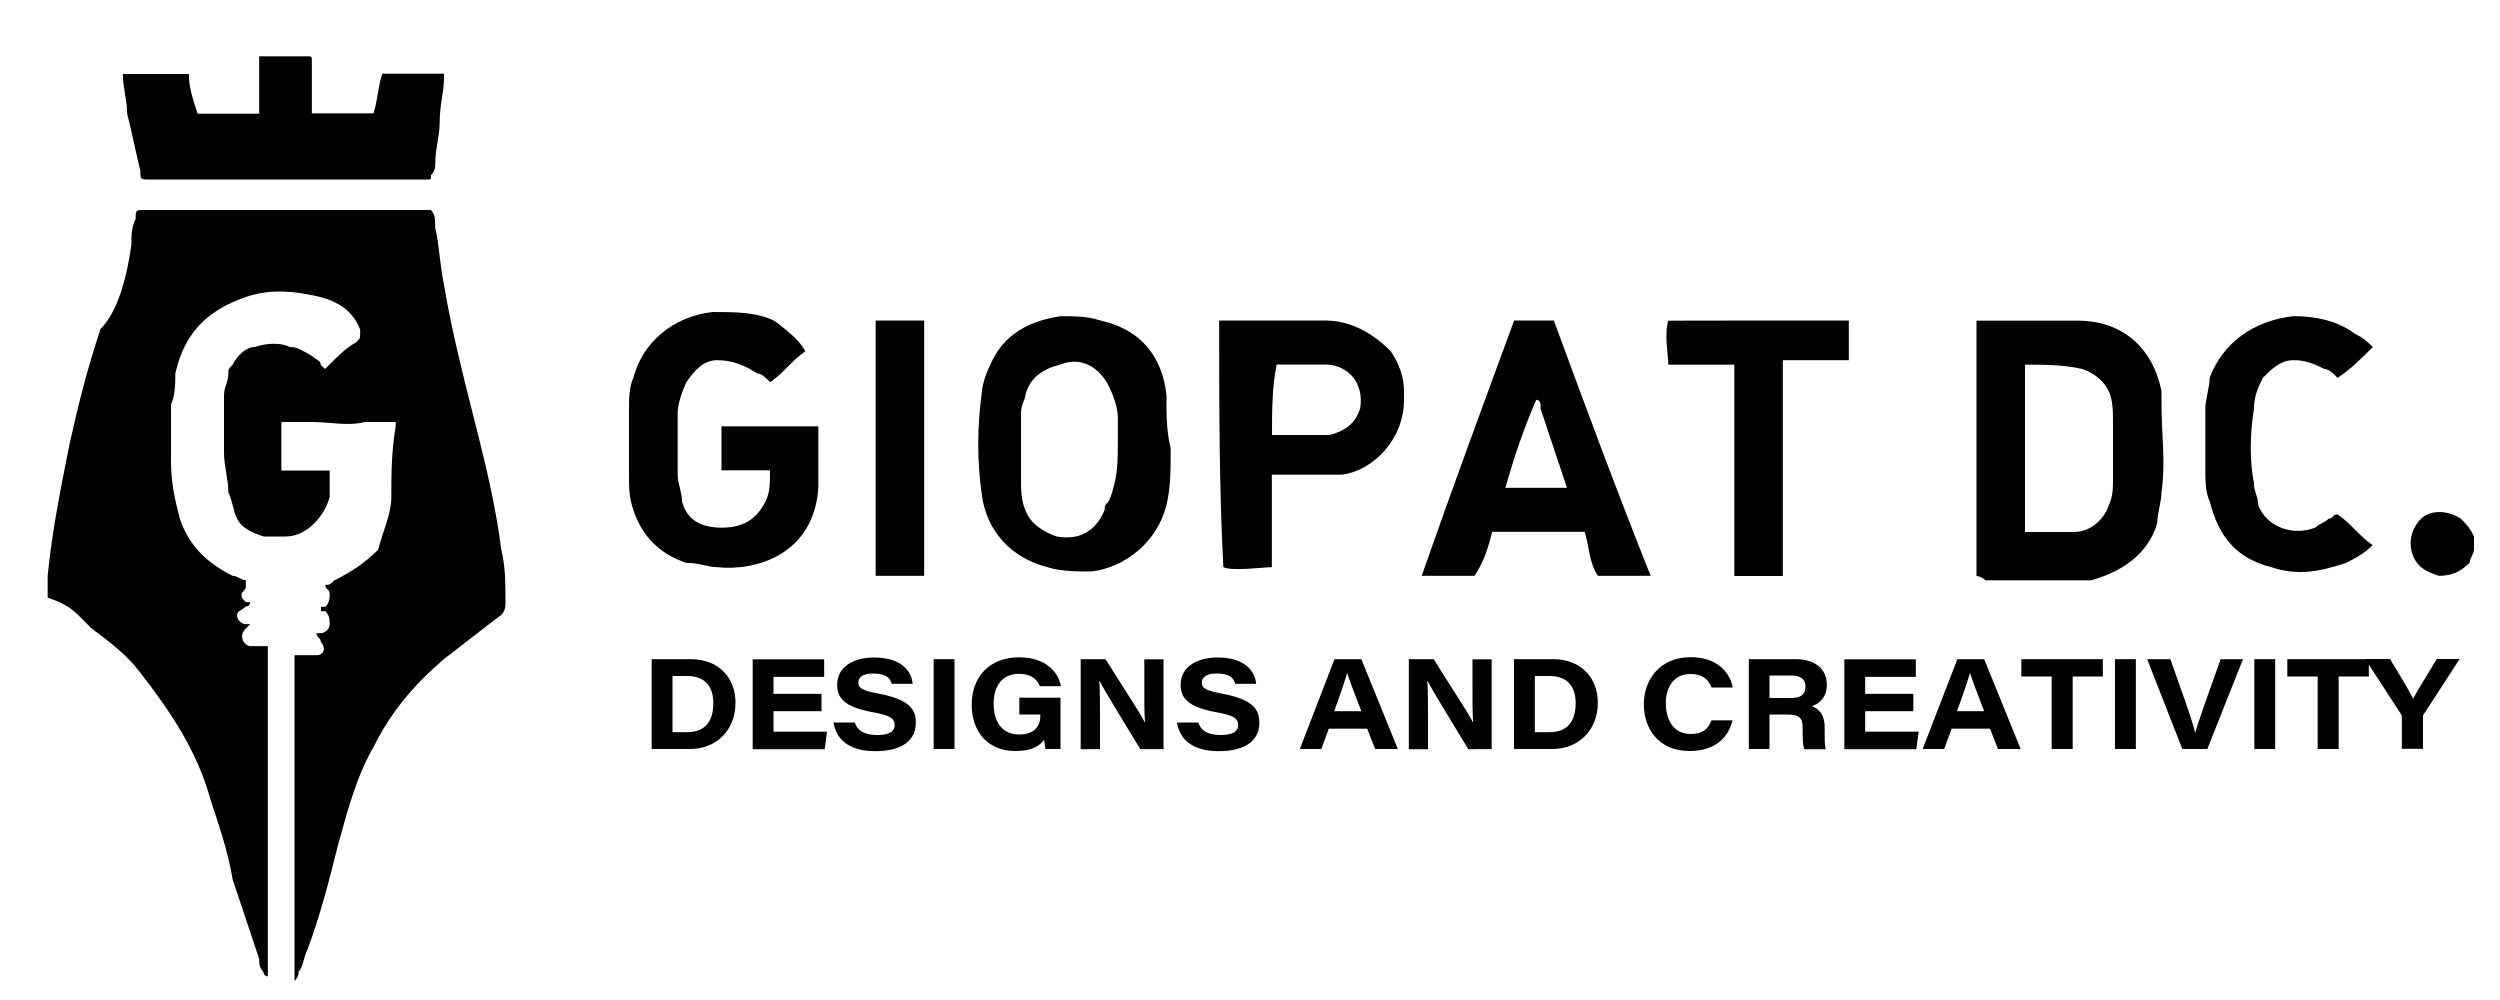 <?xml version="1.0" encoding="utf-8"?>
<!-- Generator: Adobe Illustrator 27.3.1, SVG Export Plug-In . SVG Version: 6.00 Build 0)  -->
<svg version="1.1" id="Layer_1" xmlns="http://www.w3.org/2000/svg" xmlns:xlink="http://www.w3.org/1999/xlink" x="0px" y="0px"
	 viewBox="0 0 150 60" style="enable-background:new 0 0 150 60;" xml:space="preserve">
<path d="M148.44,32.97c0,0.26-0.26,0.53-0.26,0.79c-0.53,0.53-1.06,0.79-1.85,0.79c-0.79-0.26-1.32-0.53-1.59-1.32
	c-0.26-0.79,0-1.59,0.53-2.11c0.53-0.53,1.59-0.53,2.38,0c0.26,0.26,0.53,0.53,0.79,1.06C148.44,32.44,148.44,32.71,148.44,32.97z"
	/>
<path d="M17.67,58.86c0-6.34,0-12.68,0-19.02c0-0.26,0-0.26,0-0.53c0.26,0,0.26,0,0.53,0s0.53,0,0.79,0c0.53,0,0.53-0.53,0.26-0.79
	c0-0.26-0.26-0.26-0.26-0.53h0.26c0.26,0,0.53-0.26,0.53-0.53c0-0.26,0-0.53-0.26-0.79h-0.26v-0.26c0,0,0,0,0.26,0
	c0.26-0.26,0.26-0.53,0.26-0.79s-0.26-0.26-0.26-0.53c0.26,0,0.26,0,0.53-0.26c1.06-0.53,1.85-1.06,2.64-1.85
	c0.26-1.06,0.79-2.11,0.79-3.17c0-1.32,0-2.64,0.26-4.23v-0.26h-0.26c-0.53,0-0.79,0-1.32,0c0,0,0,0-0.26,0
	c-1.06,0.26-2.11,0-3.17,0c-0.53,0-1.06,0-1.59,0h-0.26c0,1.06,0,1.85,0,2.91h0.26c0.79,0,1.59,0,2.38,0h0.26v0.26
	c0,0.53,0,1.06,0,1.32c-0.26,1.06-1.32,2.38-2.64,2.38c-0.53,0-1.06,0-1.32,0c-0.79-0.26-1.32-0.53-1.59-1.06s-0.26-1.06-0.53-1.59
	c0-0.79-0.26-1.59-0.26-2.38c0-0.53,0-0.79,0-1.32c0-0.79,0-1.32,0-2.11c0-0.53,0.26-0.79,0.26-1.32c0-0.26,0-0.26,0.26-0.53
	c0.26-0.53,0.79-1.06,1.32-1.06c0.79-0.26,1.59-0.26,2.11,0c0.53,0,0.79,0.26,1.32,0.53c0.26,0.26,0.53,0.26,0.53,0.53l0.26,0.26
	l0.26-0.26c0.53-0.53,1.06-1.06,1.59-1.32c0.26-0.26,0.26-0.26,0.26-0.53v-0.26l0,0c-0.53-1.32-1.59-1.85-3.17-2.11
	c-1.32-0.26-2.64-0.26-3.96,0.26c-2.11,0.79-3.43,2.11-3.96,4.49c0,0.53,0,1.32-0.26,1.85c0,1.06,0,2.38,0,3.43
	c0,1.32,0.26,2.38,0.53,3.43c0.53,1.59,1.59,2.64,3.17,3.43c0.26,0,0.53,0.26,0.79,0.26v0.26c0,0.26,0,0.26-0.26,0.53
	c0,0.26,0,0.26,0.26,0.53c0,0,0,0,0.26,0c0,0,0,0.26-0.26,0.26c-0.26,0.26-0.53,0.26-0.53,0.53c0,0.26,0.26,0.53,0.53,0.53h0.26
	l-0.26,0.26c-0.53,0.53,0,1.06,0.26,1.06s0.53,0,0.53,0s0.26,0,0.53,0c0,6.6,0,13.21,0,19.81c0,0-0.26,0-0.26-0.26
	c-0.26-0.26-0.26-0.53-0.26-0.79c-0.53-1.59-1.06-3.17-1.59-4.76c-0.26-1.59-0.79-3.17-1.32-4.76c-0.79-2.91-2.38-5.28-4.23-7.66
	c-0.79-1.06-1.85-1.85-2.91-2.64c-0.26-0.26-0.53-0.53-0.79-0.79c-0.53-0.53-1.06-0.79-1.85-1.06c0-0.53,0-0.79,0-1.32
	c0.26-2.64,0.79-5.28,1.32-7.93c0.53-2.38,1.06-4.49,1.85-6.87c1.06-1.06,1.59-3.17,1.85-5.02c0-0.53,0-1.06,0.26-1.59
	c0-0.53,0-0.53,0.53-0.53c0.26,0,0.79,0,1.06,0c0.26,0,0.79,0,1.06,0s0.79,0,1.06,0c1.59,0,3.43,0,5.02,0c2.91,0,5.81,0,8.72,0h0.26
	c0.26,0.26,0.26,0.53,0.26,1.06c0.26,1.06,0.26,2.11,0.53,3.43c0.53,3.17,1.32,6.08,2.11,9.25c0.53,2.11,1.06,4.49,1.32,6.6
	c0.26,1.06,0.26,2.11,0.26,3.17c0,0.26,0,0.53-0.26,0.79c-1.06,0.79-2.38,1.85-3.43,2.64c-1.85,1.59-3.17,3.17-4.23,5.28
	c-1.06,1.85-1.59,3.96-2.11,5.81c-0.53,2.11-1.06,4.23-1.85,6.34c-0.26,0.53-0.26,1.06-0.53,1.32
	C17.94,58.6,17.67,58.86,17.67,58.86L17.67,58.86z"/>
<path d="M7.37,4.44c1.32,0,2.64,0,3.96,0c0,0.79,0.26,1.59,0.53,2.38h0.26c1.06,0,2.11,0,3.17,0h0.26c0,0,0,0,0-0.26s0-0.79,0-1.06
	c0-0.53,0-1.32,0-1.85V3.38h0.26c0.79,0,1.59,0,2.64,0c0.26,0,0.26,0,0.26,0.26v0.26c0,0.79,0,1.59,0,2.64v0.26c1.32,0,2.38,0,3.7,0
	c0.26-0.79,0.26-1.59,0.53-2.38c1.32,0,2.64,0,3.7,0V4.7c0,0.79-0.26,1.59-0.26,2.64c0,0.79-0.26,1.59-0.26,2.38
	c0,0.26,0,0.53-0.26,0.79c0,0.26,0,0.26-0.26,0.26c-0.26,0-0.79,0-1.06,0c-1.06,0-2.38,0-3.43,0c-3.43,0-7.13,0-10.57,0
	c-0.53,0-1.06,0-1.59,0s-0.53,0-0.53-0.53C8.16,9.2,7.9,7.87,7.63,6.82C7.63,6.03,7.37,5.23,7.37,4.44L7.37,4.44z"/>
<path d="M118.59,34.56c0-5.02,0-10.3,0-15.32c0.26,0,0.26,0,0.53,0c1.85,0,3.7,0,5.55,0c2.64,0,4.49,1.59,5.02,4.23
	c0,0.26,0,0.53,0,0.79c0,1.85,0.26,3.43,0,5.28c0,0.53-0.26,1.32-0.26,1.85c-0.53,1.85-2.11,2.91-3.96,3.43c-0.26,0-0.79,0-1.06,0
	c-1.85,0-3.43,0-5.28,0C118.85,34.56,118.59,34.56,118.59,34.56z M121.5,31.92c1.06,0,1.85,0,2.91,0c1.06,0,1.85-0.79,2.11-1.59
	c0.26-0.53,0.26-1.06,0.26-1.59c0-1.06,0-2.38,0-3.43c0-0.53,0-1.32-0.26-1.85s-0.79-1.06-1.59-1.32c-1.06-0.26-2.38-0.26-3.43-0.26
	C121.5,25.05,121.5,28.48,121.5,31.92z"/>
<path d="M70.24,26.9c0,1.32,0,2.38-0.26,3.43c-0.53,2.11-2.38,3.7-4.49,3.96c-0.79,0-1.85,0-2.64-0.26
	c-2.11-0.53-3.7-2.11-3.96-4.49c-0.26-1.85-0.26-3.96,0-5.81c0-0.53,0.26-1.32,0.53-1.85c0.79-1.85,2.38-2.64,4.23-2.91
	c0.79,0,1.59,0,2.38,0.26c2.38,0.53,3.7,2.11,3.96,4.49C69.98,24.78,69.98,25.84,70.24,26.9z M67.07,26.63c0-0.53,0-1.06,0-1.59
	c0-0.53-0.26-1.32-0.53-1.85c-0.53-1.06-1.59-1.85-2.91-1.32c-1.06,0.26-1.85,0.79-2.11,1.85c0,0.26-0.26,0.53-0.26,1.06
	c0,1.32,0,2.64,0,3.96c0,0.53,0,1.32,0.26,1.85c0.26,0.79,1.06,1.32,1.85,1.59c1.32,0.26,2.38-0.26,2.91-1.59
	c0-0.26,0-0.26,0.26-0.53C67.07,28.75,67.07,27.69,67.07,26.63z"/>
<path d="M48.32,21.08c-0.79,0.53-1.32,1.32-2.11,1.85c-0.26-0.26-0.53-0.53-0.79-0.53c-0.79-0.53-1.59-0.79-2.38-0.79
	c-0.79,0-1.32,0.53-1.85,1.32c-0.26,0.53-0.53,1.32-0.53,1.85c0,1.32,0,2.38,0,3.7c0,0.53,0.26,1.06,0.26,1.59
	c0.26,1.06,1.06,1.59,2.38,1.59c1.32,0,2.11-0.53,2.64-1.59c0.26-0.53,0.26-1.06,0.26-1.85c-1.06,0-1.85,0-2.91,0
	c0-0.79,0-1.59,0-2.64c1.85,0,3.7,0,5.81,0c0,0,0,0,0,0.26c0,1.06,0,2.38,0,3.43c-0.26,3.96-3.7,5.02-6.08,4.76
	c-0.53,0-1.06-0.26-1.85-0.26c-1.59-0.53-2.64-1.59-3.17-3.17c-0.26-0.79-0.26-1.32-0.26-2.11c0-1.32,0-2.64,0-3.96
	c0-0.53,0-1.32,0.26-1.85c0.53-2.11,2.38-3.7,4.76-3.96c1.32,0,2.64,0,3.7,0.53C47.52,20.03,48.05,20.56,48.32,21.08z"/>
<path d="M90.85,19.23c0.79,0,1.59,0,2.38,0c1.85,5.02,3.7,10.04,5.81,15.32c-1.06,0-2.11,0-3.17,0c-0.53-0.79-0.53-1.85-0.79-2.64
	c-1.85,0-3.7,0-5.55,0c-0.26,1.06-0.53,1.85-1.06,2.64c-1.06,0-2.11,0-3.17,0C87.15,29.27,89,24.25,90.85,19.23z M92.17,23.99
	L92.17,23.99c-0.79,1.85-1.32,3.43-1.85,5.28c0.79,0,3.43,0,3.7,0l0,0c-0.53-1.59-1.06-3.17-1.59-4.76
	C92.44,24.25,92.44,23.99,92.17,23.99z"/>
<path d="M73.15,19.23c0.26,0,0.26,0,0.26,0c2.11,0,3.96,0,6.08,0c1.59,0,2.91,0.79,3.96,1.85c0.53,0.79,0.79,1.59,0.79,2.38
	c0,0.26,0,0.26,0,0.53c0,2.38-1.85,4.23-3.7,4.49c-0.26,0-0.79,0-1.06,0c-1.06,0-1.85,0-2.91,0h-0.26c0,1.85,0,3.7,0,5.55
	c-0.53,0-2.38,0.26-2.91,0C73.15,29.27,73.15,24.25,73.15,19.23z M76.32,26.1c1.06,0,1.85,0,2.91,0c0.26,0,0.26,0,0.53,0
	c1.06-0.26,1.59-0.79,1.85-1.59c0.26-1.59-0.79-2.64-2.11-2.64h-0.26c-0.79,0-1.59,0-2.38,0h-0.26
	C76.32,23.2,76.32,24.78,76.32,26.1z"/>
<path d="M142.37,20.82c-0.79,0.79-1.32,1.32-2.11,1.85c-0.26-0.26-0.53-0.53-0.79-0.53c-0.53-0.26-1.06-0.53-1.85-0.53
	s-1.32,0.53-1.85,1.06c-0.26,0.53-0.53,1.06-0.53,1.85c-0.26,1.59-0.26,3.17,0,4.49c0,0.53,0.26,0.79,0.26,1.32
	c0.53,1.32,2.11,1.85,3.43,1.32c0.26-0.26,0.53-0.26,0.79-0.53c0.26,0,0.26-0.26,0.53-0.26c0.79,0.53,1.32,1.32,2.11,1.85
	c-0.53,0.53-1.06,0.79-1.59,1.06c-1.59,0.53-2.91,0.79-4.49,0.26c-2.11-0.53-3.17-1.85-3.7-3.96c-0.26-0.53-0.26-1.32-0.26-1.85
	c0-1.32,0-2.38,0-3.7c0-0.53,0.26-1.32,0.26-1.85c0.79-2.11,2.64-3.43,5.02-3.7c1.32,0,2.64,0.26,3.7,1.06
	C141.84,20.29,142.1,20.56,142.37,20.82z"/>
<path d="M110.93,19.23c0,0.79,0,1.59,0,2.38c-1.32,0-2.64,0-3.96,0c0,0.53,0,1.32,0,1.85s0,1.06,0,1.85c0,0.53,0,1.32,0,1.85
	c0,0.53,0,1.32,0,1.85c0,0.53,0,1.32,0,1.85c0,0.53,0,1.06,0,1.85c0,0.53,0,1.32,0,1.85c-1.06,0-1.85,0-2.91,0
	c0-4.23,0-8.45,0-12.68c-1.32,0-2.64,0-3.96,0c0-0.53-0.26-1.85,0-2.64C103.53,19.23,107.23,19.23,110.93,19.23z"/>
<path d="M52.54,19.23c1.06,0,1.85,0,2.91,0c0,5.02,0,10.04,0,15.32c-1.06,0-1.85,0-2.91,0C52.54,29.27,52.54,24.25,52.54,19.23z"/>
<g>
	<g>
		<path d="M39.1,39.55h2.34c1.74,0,2.69,1.18,2.69,2.6c0,1.73-1.22,2.79-2.72,2.79H39.1V39.55z M40.35,43.93h0.89
			c1.01,0,1.56-0.59,1.56-1.74c0-1-0.5-1.62-1.54-1.63h-0.91V43.93z"/>
		<path d="M49.29,42.67h-2.88v1.23h3.21l-0.14,1.05h-4.32v-5.39h4.29v1.05h-3.04v1.02h2.88V42.67z"/>
		<path d="M51.28,43.33c0.15,0.46,0.5,0.77,1.36,0.77c0.8,0,1.04-0.26,1.04-0.6c0-0.37-0.24-0.58-1.33-0.77
			c-1.79-0.32-2.12-0.93-2.12-1.65c0-1.08,0.99-1.63,2.22-1.63c1.77,0,2.26,0.95,2.31,1.58h-1.26c-0.07-0.27-0.25-0.62-1.1-0.62
			c-0.6,0-0.9,0.2-0.9,0.55c0,0.31,0.21,0.47,1.18,0.65c1.96,0.37,2.27,0.99,2.27,1.77c0,0.94-0.7,1.69-2.44,1.69
			c-1.62,0-2.35-0.75-2.5-1.72H51.28z"/>
		<path d="M57.27,39.55v5.39h-1.25v-5.39H57.27z"/>
		<path d="M63.64,44.94h-0.91c-0.03-0.12-0.06-0.36-0.08-0.55c-0.33,0.41-0.77,0.67-1.74,0.67c-1.67,0-2.61-1.2-2.61-2.78
			c0-1.58,0.99-2.84,2.84-2.84c1.66,0,2.38,0.94,2.51,1.73h-1.26c-0.1-0.27-0.4-0.74-1.25-0.74c-1.06,0-1.52,0.79-1.52,1.79
			c0,1.06,0.48,1.85,1.53,1.85c0.88,0,1.27-0.47,1.27-1.12v-0.08h-1.26v-1.01h2.47V44.94z"/>
		<path d="M64.84,44.94v-5.39h1.49c1.45,2.31,2.03,3.15,2.36,3.8h0.01c-0.05-0.57-0.04-1.58-0.04-2.46v-1.33h1.15v5.39h-1.39
			c-0.49-0.8-2.14-3.49-2.45-4.1h-0.01c0.04,0.67,0.04,1.43,0.04,2.39v1.71H64.84z"/>
		<path d="M71.89,43.33c0.15,0.46,0.5,0.77,1.36,0.77c0.8,0,1.04-0.26,1.04-0.6c0-0.37-0.24-0.58-1.33-0.77
			c-1.79-0.32-2.12-0.93-2.12-1.65c0-1.08,0.99-1.63,2.22-1.63c1.77,0,2.26,0.95,2.31,1.58h-1.26c-0.07-0.27-0.24-0.62-1.1-0.62
			c-0.6,0-0.9,0.2-0.9,0.55c0,0.31,0.21,0.47,1.18,0.65c1.96,0.37,2.27,0.99,2.27,1.77c0,0.94-0.7,1.69-2.44,1.69
			c-1.62,0-2.35-0.75-2.5-1.72H71.89z"/>
		<path d="M79.73,43.72l-0.45,1.22h-1.29l2.08-5.39h1.61l2.19,5.39h-1.36l-0.48-1.22H79.73z M81.68,42.67
			c-0.48-1.24-0.72-1.87-0.84-2.28h-0.01c-0.12,0.4-0.39,1.22-0.78,2.28H81.68z"/>
		<path d="M84.53,44.94v-5.39h1.49c1.45,2.31,2.03,3.15,2.36,3.8h0.01c-0.05-0.57-0.04-1.58-0.04-2.46v-1.33h1.15v5.39H88.1
			c-0.49-0.8-2.14-3.49-2.45-4.1h-0.01c0.04,0.67,0.04,1.43,0.04,2.39v1.71H84.53z"/>
		<path d="M90.84,39.55h2.34c1.74,0,2.69,1.18,2.69,2.6c0,1.73-1.22,2.79-2.72,2.79h-2.31V39.55z M92.09,43.93h0.89
			c1.01,0,1.56-0.59,1.56-1.74c0-1-0.5-1.62-1.54-1.63h-0.91V43.93z"/>
		<path d="M103.95,43.23c-0.24,0.95-0.96,1.83-2.58,1.83c-1.85,0-2.74-1.33-2.74-2.81s0.98-2.82,2.81-2.82
			c1.58,0,2.37,0.92,2.52,1.82h-1.27c-0.11-0.31-0.39-0.81-1.27-0.81c-0.97,0-1.47,0.77-1.47,1.75c0,0.99,0.46,1.85,1.48,1.85
			c0.74,0,1.06-0.3,1.26-0.82H103.95z"/>
		<path d="M106.17,42.86v2.08h-1.24v-5.39h2.81c1.19,0,1.87,0.61,1.87,1.54c0,0.7-0.39,1.11-0.9,1.28c0.21,0.09,0.77,0.3,0.77,1.27
			v0.27c0,0.37-0.01,0.79,0.07,1.04h-1.29c-0.09-0.24-0.1-0.56-0.1-1.13v-0.18c0-0.54-0.19-0.77-0.94-0.77H106.17z M106.17,41.88
			h1.29c0.61,0,0.87-0.23,0.87-0.68c0-0.43-0.27-0.67-0.86-0.67h-1.3V41.88z"/>
		<path d="M114.8,42.67h-2.89v1.23h3.21l-0.14,1.05h-4.32v-5.39h4.29v1.05h-3.04v1.02h2.89V42.67z"/>
		<path d="M117.1,43.72l-0.45,1.22h-1.29l2.08-5.39h1.61l2.19,5.39h-1.36l-0.48-1.22H117.1z M119.05,42.67
			c-0.48-1.24-0.72-1.87-0.84-2.28h-0.01c-0.12,0.4-0.39,1.22-0.78,2.28H119.05z"/>
		<path d="M123.1,40.59h-1.82v-1.04h4.89v1.04h-1.81v4.35h-1.26V40.59z"/>
		<path d="M128.15,39.55v5.39h-1.25v-5.39H128.15z"/>
		<path d="M130.94,44.94l-2.11-5.39h1.39l0.91,2.57c0.34,0.97,0.49,1.49,0.58,1.84h0.01c0.08-0.31,0.15-0.54,0.64-1.94l0.88-2.47
			h1.34l-2.14,5.39H130.94z"/>
		<path d="M136.51,39.55v5.39h-1.25v-5.39H136.51z"/>
		<path d="M139.06,40.59h-1.82v-1.04h4.89v1.04h-1.81v4.35h-1.26V40.59z"/>
		<path d="M144.11,44.94v-1.93c0-0.07-0.02-0.11-0.06-0.18l-2.14-3.29h1.49c0.51,0.84,1.14,1.87,1.39,2.38
			c0.26-0.5,0.91-1.54,1.42-2.38h1.37l-2.17,3.34c-0.03,0.04-0.03,0.08-0.03,0.14v1.91H144.11z"/>
	</g>
</g>
</svg>
